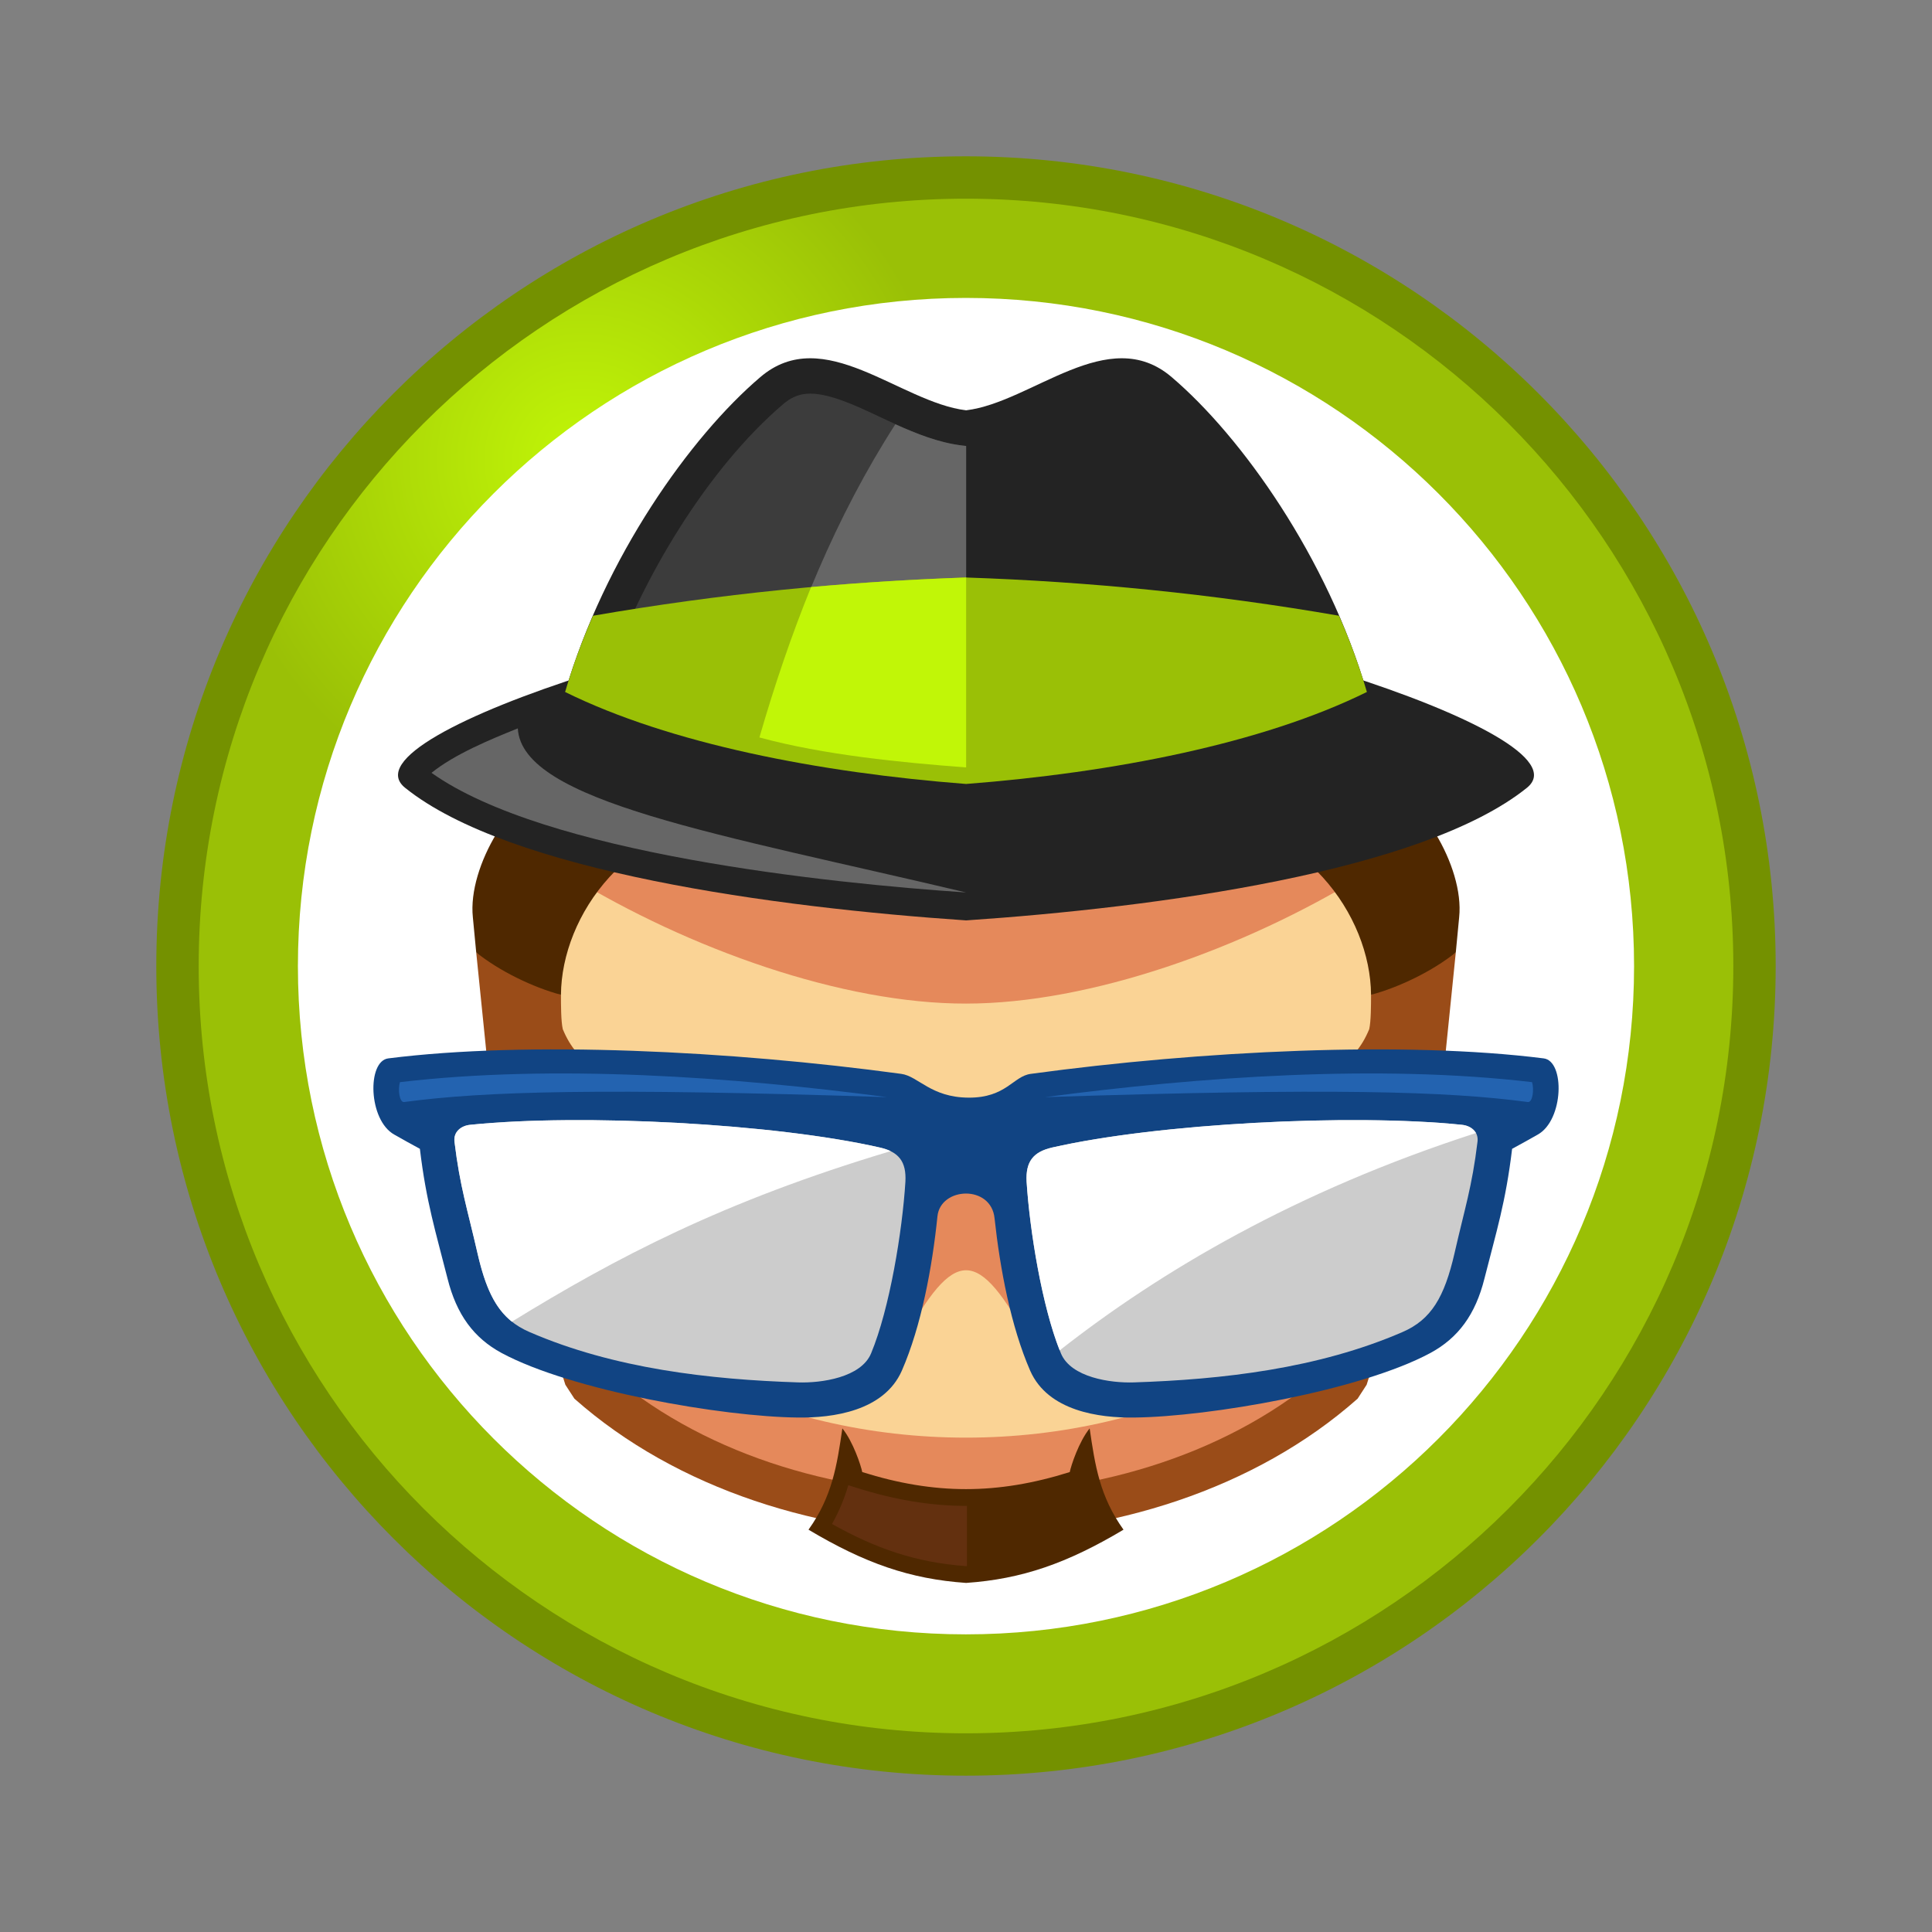 <?xml version="1.0" encoding="utf-8"?>
<!-- Generator: Adobe Illustrator 16.0.0, SVG Export Plug-In . SVG Version: 6.00 Build 0)  -->
<!DOCTYPE svg PUBLIC "-//W3C//DTD SVG 1.1//EN" "http://www.w3.org/Graphics/SVG/1.1/DTD/svg11.dtd">
<svg version="1.1" id="Layer_1" xmlns="http://www.w3.org/2000/svg" xmlns:xlink="http://www.w3.org/1999/xlink" x="0px" y="0px"
	 width="148.985px" height="148.985px" viewBox="0 0 148.985 148.985" enable-background="new 0 0 148.985 148.985"
	 xml:space="preserve">
<rect x="0" y="0" width="148.985" height="148.985" fill="#808080" stroke="none"/>
<g>
	<defs>
		<rect id="SVGID_1_" width="148.985" height="148.985"/>
	</defs>
	<clipPath id="SVGID_2_">
		<use xlink:href="#SVGID_1_"  overflow="visible"/>
	</clipPath>
	<path clip-path="url(#SVGID_2_)" fill-rule="evenodd" clip-rule="evenodd" fill="#749100" d="M74.482,12.054
		c34.492,0,62.448,27.956,62.448,62.448c0,34.472-27.956,62.428-62.448,62.428c-34.472,0-62.429-27.956-62.429-62.428
		C12.054,40.01,40.011,12.054,74.482,12.054"/>
</g>
<g>
	<defs>
		<path id="SVGID_3_" d="M15.322,74.503c0,32.658,26.502,59.16,59.161,59.16c32.679,0,59.181-26.502,59.181-59.16
			c0-32.679-26.502-59.181-59.181-59.181C41.824,15.322,15.322,41.824,15.322,74.503"/>
	</defs>
	<clipPath id="SVGID_4_">
		<use xlink:href="#SVGID_3_"  overflow="visible"/>
	</clipPath>
	
		<radialGradient id="SVGID_5_" cx="0" cy="148.985" r="1" gradientTransform="matrix(28.325 -1.068 1.068 28.325 -114.261 -4184.556)" gradientUnits="userSpaceOnUse">
		<stop  offset="0" style="stop-color:#C1F607"/>
		<stop  offset="1" style="stop-color:#9AC006"/>
	</radialGradient>
	<polygon clip-path="url(#SVGID_4_)" fill="url(#SVGID_5_)" points="15.49,138.12 138.12,133.495 133.495,10.865 10.865,15.49 	"/>
</g>
<g>
	<defs>
		<rect id="SVGID_6_" width="148.985" height="148.985"/>
	</defs>
	<clipPath id="SVGID_7_">
		<use xlink:href="#SVGID_6_"  overflow="visible"/>
	</clipPath>
	<path clip-path="url(#SVGID_7_)" fill-rule="evenodd" clip-rule="evenodd" fill="#FFFFFF" d="M74.482,22.974
		c28.476,0,51.528,23.054,51.528,51.529c0,28.454-23.053,51.529-51.528,51.529c-28.454,0-51.509-23.075-51.509-51.529
		C22.974,46.027,46.029,22.974,74.482,22.974"/>
	<path clip-path="url(#SVGID_7_)" fill-rule="evenodd" clip-rule="evenodd" fill="#9A4C18" d="M43.597,106.783
		c-2.71-8.489-6.196-20.026-6.196-28.933c0-35.05,74.184-36.604,74.184,0c0,8.887-3.487,20.443-6.197,28.933l-0.697,1.076
		c-15.802,13.987-44.595,13.987-60.396,0L43.597,106.783z"/>
	<path clip-path="url(#SVGID_7_)" fill-rule="evenodd" clip-rule="evenodd" fill="#E5895B" d="M46.586,105.546
		c-2.431-7.61-5.958-19.089-5.958-27.518c0-31.085,67.729-32.619,67.729,0c0,8.429-3.527,19.907-5.958,27.518
		C87.873,118.419,61.112,118.419,46.586,105.546"/>
	<path clip-path="url(#SVGID_7_)" fill-rule="evenodd" clip-rule="evenodd" fill="#FAD395" d="M40.907,74.741
		c2.272-3.447,2.611-5.36,3.029-7.173c9.206,5.619,21.022,9.843,30.566,9.823c9.545,0,21.401-4.224,30.627-9.883
		c0.398,1.774,0.679,3.647,2.949,7.094c-0.08,2.829-0.518,5.957-1.156,9.146c-8.787-0.04-18.671,0.557-27.438,1.514
		c-1.354,0.14-1.893,1.475-4.801,1.455c-2.909,0-3.866-1.315-5.182-1.455c-8.768-0.957-18.65-1.554-27.438-1.514
		C41.425,80.599,41.007,77.531,40.907,74.741 M95.544,105.826c-12.514,6.716-29.59,6.716-42.104,0
		c3.069,0.379,5.958,0.618,8.071,0.639c2.71,0.019,6.655-0.419,8.03-2.891c4.145-7.571,5.838-7.411,9.903,0
		c1.375,2.472,5.321,2.909,8.031,2.891C89.586,106.444,92.477,106.205,95.544,105.826"/>
	<path clip-path="url(#SVGID_7_)" fill-rule="evenodd" clip-rule="evenodd" fill="#9A4C18" d="M105.727,76.713
		c0,0.777,0,2.033-0.14,2.65c-0.617,1.475-1.275,2.113-2.949,3.688l2.531,8.408l5.62-3.526l1.474-14.487L105.727,76.713z"/>
	<path clip-path="url(#SVGID_7_)" fill-rule="evenodd" clip-rule="evenodd" fill="#4F2800" d="M112.263,73.446
		c-1.812,1.455-4.384,2.69-6.536,3.268c-0.04-6.098-5.2-13.51-14.188-13.809l14.885-2.531c2.89,0.658,6.516,6.377,6.098,10.362
		L112.263,73.446z"/>
	<path clip-path="url(#SVGID_7_)" fill-rule="evenodd" clip-rule="evenodd" fill="#9A4C18" d="M43.258,76.713
		c0,0.777,0,2.033,0.14,2.65c0.618,1.475,1.275,2.113,2.949,3.688l-2.53,8.408l-5.62-3.526l-1.474-14.487L43.258,76.713z"/>
	<path clip-path="url(#SVGID_7_)" fill-rule="evenodd" clip-rule="evenodd" fill="#4F2800" d="M36.723,73.446
		c1.813,1.455,4.384,2.69,6.535,3.268c0.04-6.098,5.201-13.51,14.188-13.809l-14.885-2.531c-2.889,0.658-6.516,6.377-6.097,10.362
		L36.723,73.446z"/>
	<path clip-path="url(#SVGID_7_)" fill-rule="evenodd" clip-rule="evenodd" fill="#232323" d="M74.502,70.976
		c-14.705-0.997-35.209-3.747-43.259-10.222c-5.261-4.225,28.573-14.427,43.259-14.287c14.666-0.14,48.5,10.062,43.24,14.287
		C109.691,67.229,89.188,69.979,74.502,70.976"/>
	<path clip-path="url(#SVGID_7_)" fill-rule="evenodd" clip-rule="evenodd" fill="#666666" d="M39.931,56.17
		c-2.092,0.837-4.882,1.993-6.655,3.427c8.767,6.237,30.606,8.509,41.226,9.226C55.513,64.319,40.23,61.83,39.931,56.17"/>
	<path clip-path="url(#SVGID_7_)" fill-rule="evenodd" clip-rule="evenodd" fill="#232323" d="M74.502,62.546
		c11.338-1.116,22.836-4.005,30.905-9.186c-3.048-10.381-9.664-19.687-15.044-24.27c-4.901-4.204-10.759,1.933-15.861,2.551
		c-5.121-0.618-10.979-6.755-15.881-2.551c-5.38,4.583-11.995,13.889-15.044,24.27C51.648,58.542,63.145,61.43,74.502,62.546"/>
	<path clip-path="url(#SVGID_7_)" fill-rule="evenodd" clip-rule="evenodd" fill="#3C3C3C" d="M74.502,34.391l-0.338-0.04
		c-2.332-0.279-4.544-1.375-6.636-2.351c-1.455-0.678-3.726-1.774-5.339-1.634c-0.699,0.06-1.256,0.338-1.794,0.797
		c-5.838,4.981-10.94,13.47-13.55,20.982c8.07,4.543,18.631,6.735,27.657,7.652V34.391z"/>
	<path clip-path="url(#SVGID_7_)" fill-rule="evenodd" clip-rule="evenodd" fill="#666666" d="M74.502,34.391l-0.338-0.04
		c-1.773-0.219-3.468-0.897-5.121-1.634c-4.523,7.034-7.891,15.104-10.481,24.151c4.981,1.355,10.939,1.932,15.94,2.311V34.391z"/>
	<path clip-path="url(#SVGID_7_)" fill-rule="evenodd" clip-rule="evenodd" fill="#9AC006" d="M74.502,44.534
		c-9.444,0.318-19.009,1.255-28.772,2.949c-0.837,1.893-1.555,3.865-2.153,5.878c8.071,3.985,19.568,6.217,30.925,7.094
		c11.338-0.877,22.836-3.109,30.905-7.094c-0.597-2.013-1.314-3.985-2.151-5.878C93.492,45.789,83.928,44.852,74.502,44.534"/>
	<path clip-path="url(#SVGID_7_)" fill-rule="evenodd" clip-rule="evenodd" fill="#C1F607" d="M74.502,44.534
		c-3.965,0.139-7.931,0.378-11.955,0.737c-1.494,3.666-2.81,7.532-3.985,11.597c4.981,1.355,10.939,1.933,15.94,2.312V44.534z"/>
	<path clip-path="url(#SVGID_7_)" fill-rule="evenodd" clip-rule="evenodd" fill="#114483" d="M74.682,84.644
		c-2.909-0.02-3.865-1.653-5.181-1.833c-13.171-1.793-28.833-2.551-39.553-1.195c-1.654,0.199-1.554,4.763,0.459,5.879
		c0.657,0.378,1.314,0.737,1.972,1.095c0.498,4.146,1.215,6.377,2.132,10.003c0.697,2.79,2.032,4.583,4.164,5.739
		c5.401,2.909,17.077,4.922,22.836,4.98c2.71,0.04,6.655-0.497,8.03-3.605c1.514-3.467,2.351-8.01,2.75-11.916
		c0.239-2.271,4.145-2.451,4.404,0.16c0.418,3.865,1.255,8.329,2.75,11.756c1.375,3.108,5.319,3.646,8.029,3.605
		c5.758-0.059,17.436-2.071,22.835-4.98c2.132-1.156,3.468-2.949,4.164-5.739c0.917-3.626,1.636-5.857,2.133-10.003
		c0.657-0.357,1.314-0.717,1.973-1.095c2.013-1.116,2.112-5.68,0.458-5.879c-10.721-1.355-26.381-0.598-39.553,1.195
		C78.129,82.991,77.591,84.665,74.682,84.644"/>
	<path clip-path="url(#SVGID_7_)" fill-rule="evenodd" clip-rule="evenodd" fill="#2363B0" d="M30.845,83.449
		c-0.18,0.578-0.04,1.574,0.318,1.534c6.238-0.837,15.184-1.096,37.243-0.378C56.47,83.031,42.701,82.054,30.845,83.449
		 M118.141,83.449c0.18,0.578,0.04,1.574-0.318,1.534c-6.237-0.837-15.185-1.096-37.242-0.378
		C92.516,83.031,106.285,82.054,118.141,83.449"/>
	<path clip-path="url(#SVGID_7_)" fill-rule="evenodd" clip-rule="evenodd" fill="#CCCCCC" d="M35.049,88.051
		c0.418,3.468,0.996,5.182,1.774,8.589c0.777,3.388,1.793,5.12,4.005,6.077c6.515,2.829,13.928,3.666,20.723,3.886
		c1.793,0.06,4.842-0.378,5.619-2.231c1.435-3.447,2.412-9.425,2.65-13.251c0.08-1.534-0.498-2.292-1.973-2.631
		c-8.13-1.854-22.994-2.629-31.562-1.753C35.567,86.796,34.95,87.275,35.049,88.051 M113.936,88.051
		c-0.418,3.468-0.996,5.182-1.771,8.589c-0.778,3.388-1.794,5.12-4.006,6.077c-6.517,2.829-13.929,3.666-20.724,3.886
		c-1.794,0.06-4.842-0.378-5.619-2.231c-1.435-3.447-2.41-9.425-2.65-13.251c-0.08-1.534,0.499-2.292,1.973-2.631
		c8.13-1.854,22.995-2.629,31.563-1.753C113.438,86.796,114.037,87.275,113.936,88.051"/>
	<path clip-path="url(#SVGID_7_)" fill-rule="evenodd" clip-rule="evenodd" fill="#FFFFFF" d="M35.049,88.051
		c0.418,3.468,0.996,5.182,1.773,8.589c0.598,2.61,1.335,4.225,2.651,5.28c8.069-4.961,16.299-9.286,29.211-13.151
		c-0.239-0.119-0.518-0.2-0.837-0.278c-8.13-1.854-22.994-2.631-31.563-1.755C35.567,86.797,34.949,87.275,35.049,88.051
		 M81.716,104.132c7.751-6.078,18.152-12.254,32.102-16.758c-0.22-0.378-0.639-0.598-1.117-0.639
		c-8.567-0.876-23.433-0.099-31.562,1.755c-1.475,0.339-2.053,1.096-1.973,2.63C79.404,94.867,80.341,100.645,81.716,104.132"/>
	<path clip-path="url(#SVGID_7_)" fill-rule="evenodd" clip-rule="evenodd" fill="#4F2800" d="M74.502,122.066
		c-4.323-0.299-7.811-1.515-12.154-4.105c1.833-2.569,2.191-4.94,2.61-7.811c0.837,1.036,1.435,2.87,1.534,3.368
		c5.579,1.753,10.421,1.753,16.001,0c0.1-0.498,0.697-2.332,1.534-3.368c0.418,2.87,0.776,5.241,2.611,7.811
		C82.293,120.551,78.808,121.767,74.502,122.066"/>
	<path clip-path="url(#SVGID_7_)" fill-rule="evenodd" clip-rule="evenodd" fill="#63300F" d="M74.562,116.127
		c-2.771,0-5.52-0.458-8.449-1.375l-0.697-0.219c-0.299,1.017-0.698,1.992-1.255,2.989c3.307,1.853,6.416,2.969,10.34,3.248h0.061
		V116.127z"/>
</g>
</svg>
